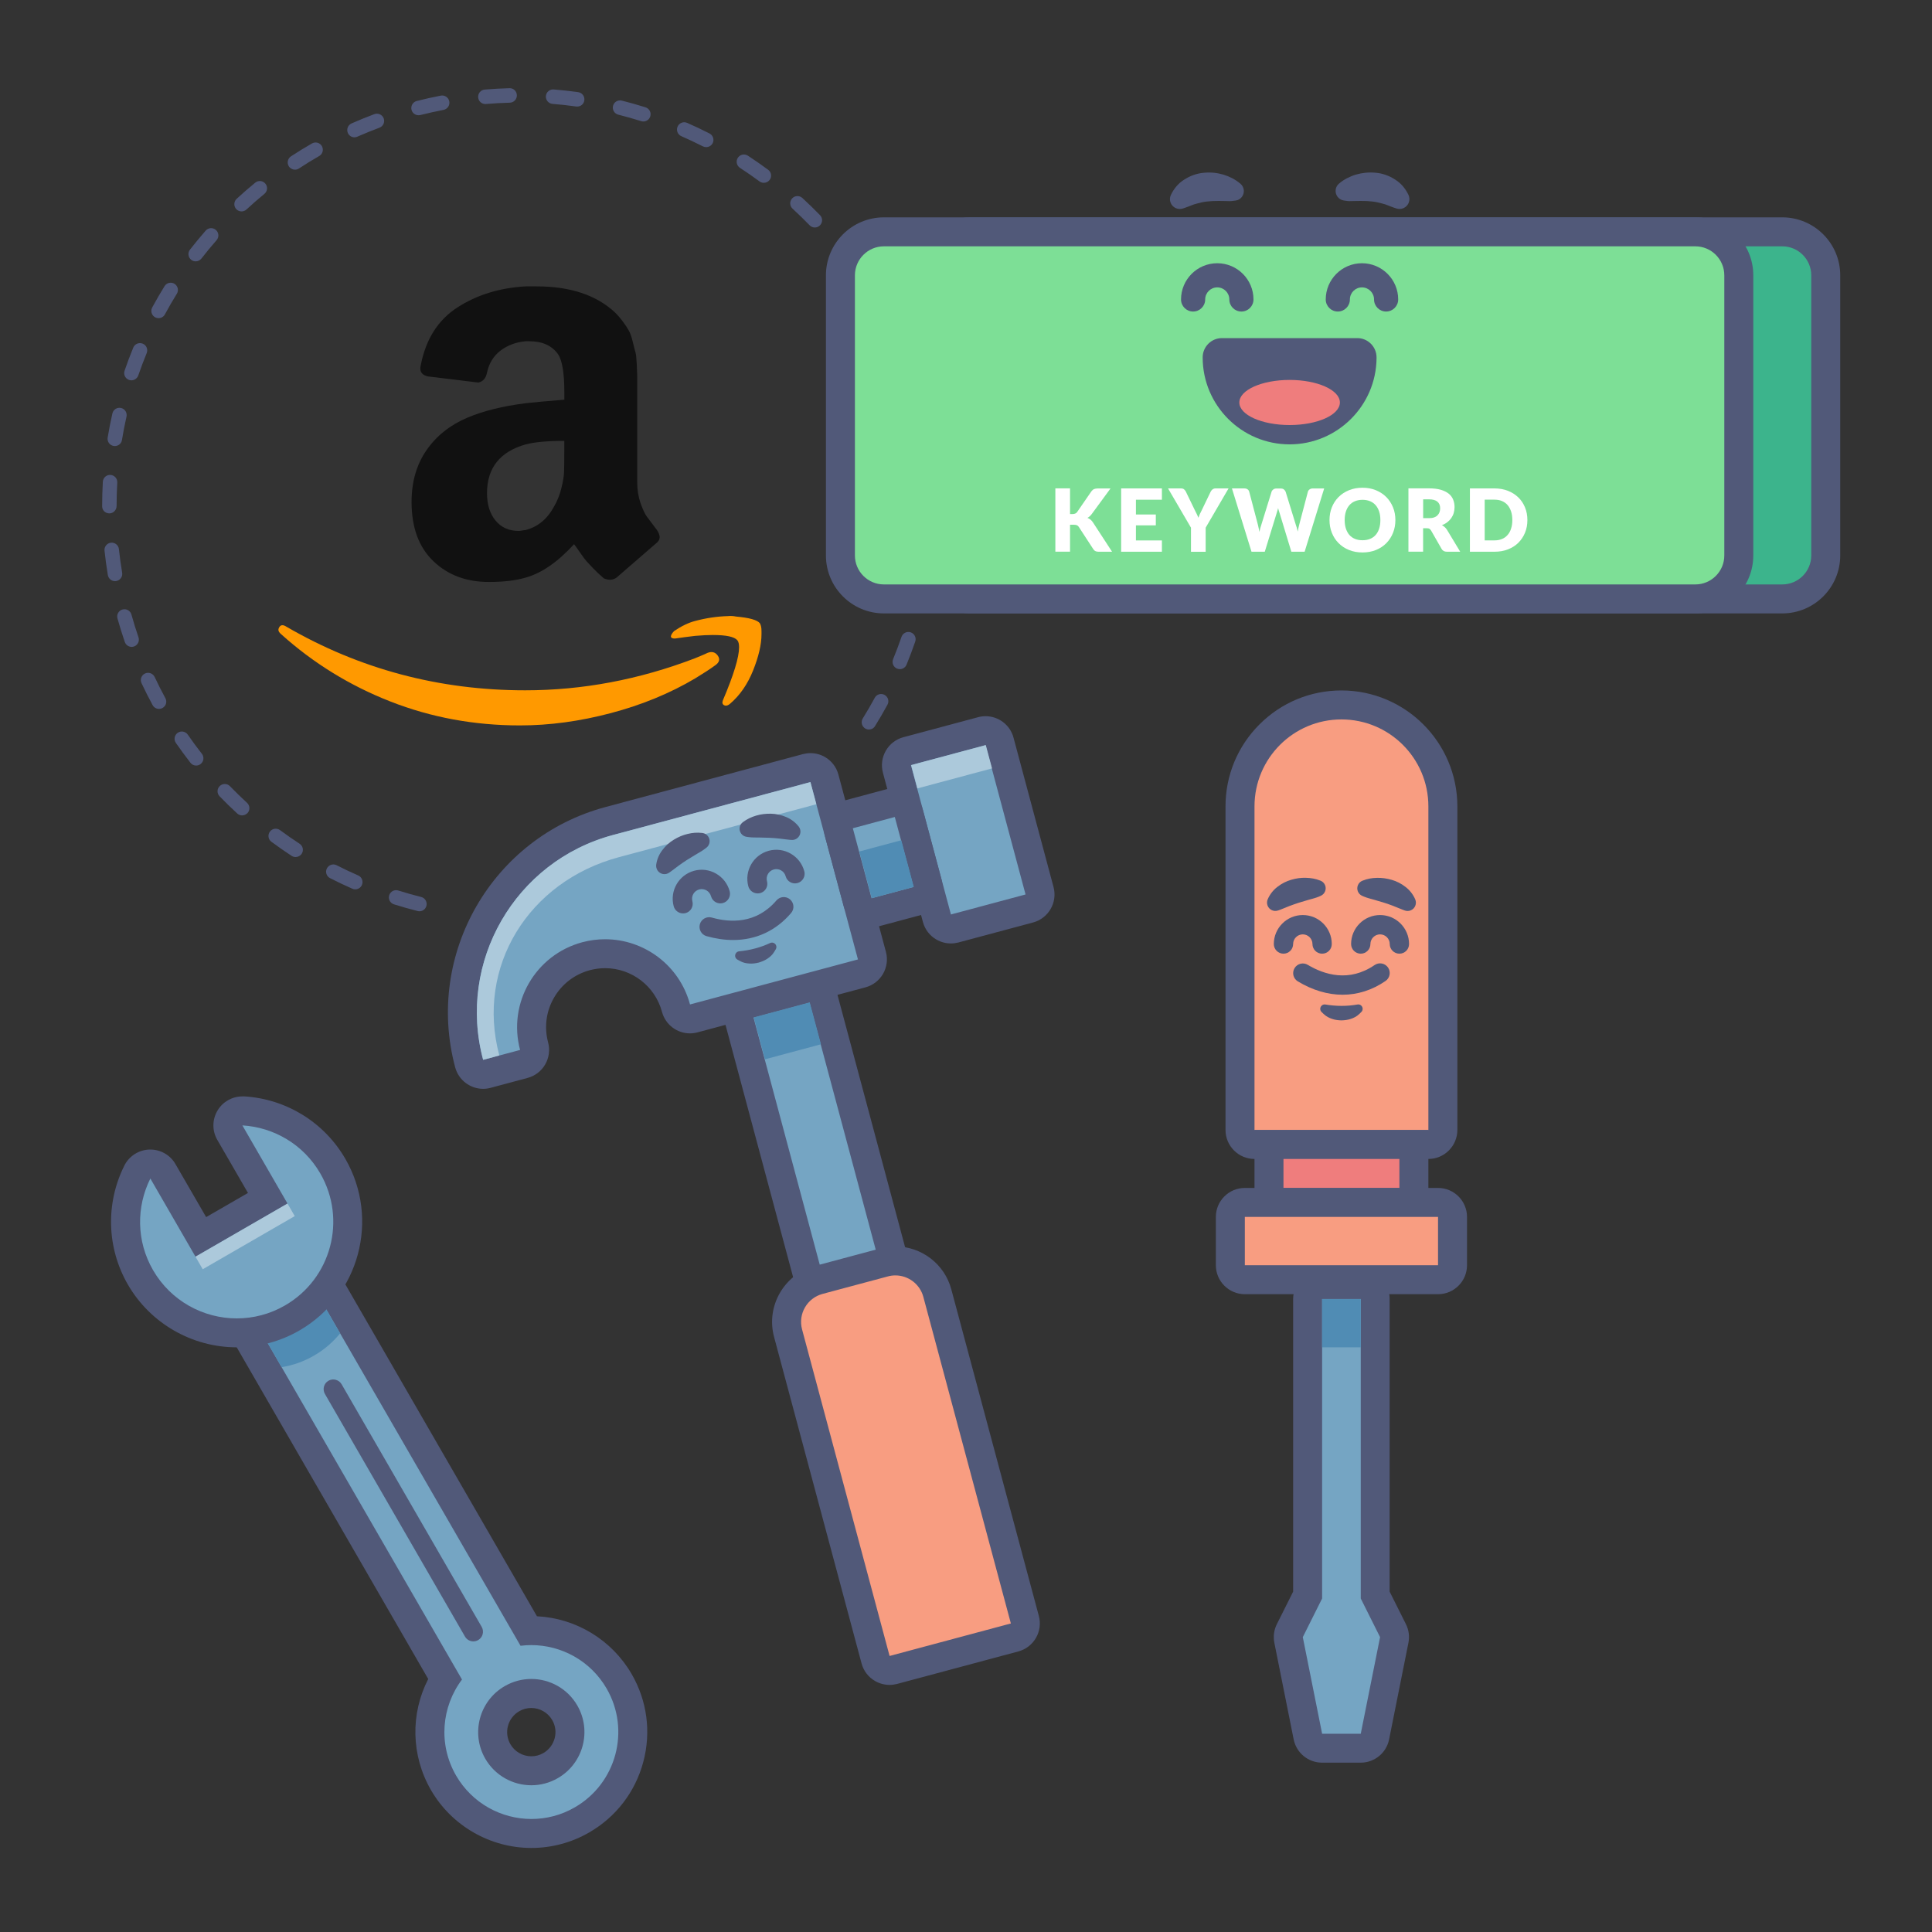 <?xml version="1.0" encoding="utf-8"?>
<!-- Generator: Adobe Illustrator 25.2.3, SVG Export Plug-In . SVG Version: 6.00 Build 0)  -->
<svg version="1.1" id="amazon-keyword-tool" xmlns="http://www.w3.org/2000/svg" xmlns:xlink="http://www.w3.org/1999/xlink"
	 x="0px" y="0px" viewBox="0 0 400 400" style="enable-background:new 0 0 400 400;" xml:space="preserve">
<rect x="0" y="0" width="400" height="400" fill="#333333" stroke="none"/>
<style type="text/css">
	.st0{fill:#FF9900;}
	.st1{fill:#111111;}
	.st2{fill:#515979;}
	.st3{fill:#3CB48C;}
	.st4{fill:#7DDF96;}
	.st5{fill:#EF7D7D;}
	.st6{fill:#FFFFFF;}
	.st7{fill:#75A5C3;}
	.st8{fill:#508CB4;}
	.st9{fill:#ACC9DB;}
	.st10{fill:#F89D81;}
</style>
<g>
	<g>
		<path class="st0" d="M57.83,129.83c0.3-0.48,0.79-0.52,1.45-0.09c15.15,8.79,31.64,13.18,49.45,13.18
			c11.88,0,23.61-2.21,35.18-6.64c0.3-0.12,0.74-0.3,1.32-0.55c0.58-0.24,0.98-0.42,1.23-0.55c0.91-0.36,1.62-0.18,2.14,0.55
			c0.52,0.73,0.35,1.39-0.5,2c-1.09,0.79-2.48,1.7-4.18,2.73c-5.21,3.09-11.03,5.48-17.45,7.18c-6.42,1.7-12.7,2.55-18.82,2.55
			c-9.45,0-18.39-1.65-26.82-4.95c-8.42-3.3-15.97-7.95-22.64-13.95c-0.36-0.3-0.55-0.61-0.55-0.91
			C57.65,130.2,57.71,130.01,57.83,129.83z"/>
	</g>
	<g>
		<path class="st1" d="M136.02,109.74c-0.97-1.27-1.67-2.2-2.09-2.77c-0.42-0.58-0.86-1.52-1.32-2.82c-0.45-1.3-0.68-2.74-0.68-4.32
			v-22c0-0.24-0.03-1.02-0.09-2.32c-0.06-1.3-0.15-2.15-0.27-2.55c-0.12-0.39-0.3-1.11-0.55-2.14c-0.24-1.03-0.52-1.82-0.82-2.36
			c-0.3-0.55-0.71-1.17-1.23-1.86c-0.51-0.69-1.07-1.35-1.68-1.95c-3.88-3.58-9.27-5.36-16.18-5.36h-2.27
			c-5.39,0.3-10.11,1.76-14.14,4.36c-4.03,2.61-6.56,6.61-7.59,12c-0.06,0.24-0.09,0.45-0.09,0.64c0,0.85,0.52,1.39,1.55,1.64
			l10.45,1.27c0.97-0.18,1.58-0.88,1.82-2.09c0.42-1.94,1.36-3.45,2.82-4.55c1.45-1.09,3.18-1.73,5.18-1.91h0.73
			c2.73,0,4.73,0.91,6,2.73c0.85,1.33,1.27,3.94,1.27,7.82v1.55c-3.7,0.3-6.36,0.55-8,0.73c-4.79,0.61-8.82,1.61-12.09,3
			c-3.58,1.52-6.39,3.76-8.45,6.73c-2.06,2.97-3.09,6.55-3.09,10.73c0,5.27,1.5,9.35,4.5,12.23c3,2.88,6.83,4.32,11.5,4.32
			c3.03,0,5.58-0.3,7.64-0.91c3.27-0.91,6.61-3.21,10-6.91c0.24,0.3,0.67,0.89,1.27,1.77c0.61,0.88,1.05,1.47,1.32,1.77
			c0.27,0.3,0.73,0.79,1.36,1.45c0.64,0.67,1.38,1.36,2.23,2.09c1.03,0.42,1.91,0.36,2.64-0.18c0.42-0.36,3.15-2.73,8.18-7.09
			c0.48-0.36,0.73-0.79,0.73-1.27C136.56,110.77,136.38,110.29,136.02,109.74z M116.83,93.56c0,1.94-0.02,3.33-0.05,4.18
			c-0.03,0.85-0.21,1.95-0.55,3.32c-0.33,1.36-0.83,2.62-1.5,3.77c-1.39,2.61-3.36,4.24-5.91,4.91c-0.12,0-0.35,0.03-0.68,0.09
			c-0.33,0.06-0.59,0.09-0.77,0.09c-2,0-3.59-0.71-4.77-2.14c-1.18-1.42-1.77-3.32-1.77-5.68c0-5.21,2.67-8.58,8-10.09
			c1.82-0.48,4.48-0.73,8-0.73V93.56z"/>
	</g>
	<g>
		<path class="st0" d="M139.02,131.38c0.12-0.24,0.3-0.48,0.55-0.73c1.52-1.03,2.97-1.73,4.36-2.09c2.3-0.61,4.55-0.94,6.73-1
			c0.61-0.06,1.18-0.03,1.73,0.09c2.73,0.24,4.36,0.7,4.91,1.36c0.24,0.36,0.36,0.91,0.36,1.64v0.64c0,2.12-0.58,4.62-1.73,7.5
			c-1.15,2.88-2.76,5.2-4.82,6.95c-0.3,0.24-0.58,0.36-0.82,0.36c-0.12,0-0.24-0.03-0.36-0.09c-0.36-0.18-0.45-0.52-0.27-1
			c2.24-5.27,3.36-8.94,3.36-11c0-0.67-0.12-1.15-0.36-1.45c-0.61-0.73-2.3-1.09-5.09-1.09c-1.03,0-2.24,0.06-3.64,0.18
			c-1.52,0.18-2.91,0.36-4.18,0.55c-0.36,0-0.61-0.06-0.73-0.18c-0.12-0.12-0.15-0.24-0.09-0.36
			C138.92,131.59,138.95,131.5,139.02,131.38z"/>
	</g>
</g>
<g>
	<path class="st2" d="M86.84,188.67c-0.12,0-0.24-0.02-0.37-0.05c-1.64-0.41-3.29-0.88-4.91-1.39c-0.79-0.25-1.23-1.09-0.98-1.88
		s1.09-1.23,1.88-0.98c1.56,0.49,3.16,0.95,4.74,1.34c0.8,0.2,1.29,1.02,1.09,1.82C88.12,188.22,87.51,188.67,86.84,188.67z
		 M73.55,184.13c-0.2,0-0.41-0.04-0.6-0.13c-1.55-0.68-3.11-1.42-4.62-2.19c-0.74-0.38-1.03-1.28-0.65-2.02
		c0.38-0.74,1.28-1.03,2.02-0.65c1.46,0.75,2.96,1.46,4.46,2.11c0.76,0.33,1.1,1.22,0.77,1.98
		C74.68,183.79,74.13,184.13,73.55,184.13z M61.2,177.44c-0.28,0-0.57-0.08-0.82-0.24c-1.42-0.93-2.83-1.91-4.19-2.92
		c-0.67-0.49-0.8-1.43-0.31-2.1c0.49-0.67,1.43-0.8,2.1-0.31c1.31,0.97,2.67,1.92,4.05,2.82c0.69,0.45,0.89,1.38,0.43,2.08
		C62.17,177.2,61.69,177.44,61.2,177.44z M50.13,168.82c-0.36,0-0.73-0.13-1.02-0.4c-1.25-1.15-2.48-2.35-3.65-3.56
		c-0.58-0.6-0.56-1.55,0.04-2.12c0.6-0.58,1.55-0.56,2.12,0.04c1.14,1.18,2.33,2.34,3.53,3.44c0.61,0.56,0.65,1.51,0.09,2.12
		C50.93,168.65,50.53,168.82,50.13,168.82z M40.61,158.5c-0.45,0-0.89-0.2-1.18-0.58c-1.04-1.34-2.06-2.72-3.02-4.11
		c-0.47-0.68-0.3-1.62,0.38-2.09c0.68-0.47,1.62-0.3,2.09,0.38c0.93,1.35,1.91,2.68,2.92,3.97c0.51,0.65,0.39,1.6-0.26,2.11
		C41.26,158.4,40.93,158.5,40.61,158.5z M179.9,151.04c-0.27,0-0.54-0.07-0.79-0.23c-0.7-0.44-0.92-1.36-0.48-2.07
		c0.86-1.39,1.7-2.82,2.48-4.27c0.39-0.73,1.3-1,2.03-0.6c0.73,0.4,1,1.31,0.6,2.03c-0.81,1.49-1.67,2.98-2.57,4.42
		C180.89,150.79,180.4,151.04,179.9,151.04z M32.92,146.77c-0.53,0-1.05-0.28-1.32-0.78c-0.81-1.49-1.58-3.02-2.3-4.55
		c-0.35-0.75-0.03-1.64,0.72-2c0.75-0.35,1.64-0.03,2,0.72c0.69,1.48,1.44,2.96,2.22,4.39c0.4,0.73,0.13,1.64-0.6,2.03
		C33.41,146.71,33.16,146.77,32.92,146.77z M186.3,138.54c-0.19,0-0.38-0.04-0.57-0.11c-0.77-0.31-1.13-1.19-0.82-1.96
		c0.62-1.52,1.21-3.07,1.74-4.62c0.27-0.78,1.12-1.2,1.91-0.93c0.78,0.27,1.2,1.12,0.93,1.91c-0.55,1.6-1.16,3.21-1.8,4.79
		C187.45,138.19,186.89,138.54,186.3,138.54z M27.26,133.93c-0.62,0-1.2-0.39-1.42-1.01c-0.55-1.6-1.06-3.24-1.52-4.88
		c-0.22-0.8,0.24-1.63,1.04-1.85c0.8-0.22,1.62,0.24,1.85,1.04c0.44,1.58,0.93,3.16,1.46,4.71c0.27,0.78-0.15,1.64-0.93,1.91
		C27.59,133.9,27.42,133.93,27.26,133.93z M23.81,120.32c-0.72,0-1.35-0.52-1.48-1.25c-0.28-1.67-0.51-3.37-0.69-5.06
		c-0.09-0.82,0.51-1.56,1.33-1.65c0.83-0.08,1.56,0.51,1.65,1.33c0.17,1.63,0.4,3.27,0.67,4.88c0.14,0.82-0.42,1.59-1.23,1.73
		C23.98,120.32,23.89,120.32,23.81,120.32z M22.65,106.29c-0.83,0-1.5-0.62-1.5-1.45v-0.1c0-1.67,0.05-3.35,0.14-5
		c0.05-0.83,0.74-1.46,1.58-1.41c0.83,0.05,1.46,0.76,1.41,1.58c-0.09,1.6-0.14,3.22-0.14,4.83
		C24.15,105.57,23.48,106.29,22.65,106.29z M23.78,92.35c-0.08,0-0.16-0.01-0.25-0.02c-0.82-0.13-1.37-0.91-1.24-1.72
		c0.28-1.68,0.6-3.37,0.98-5.01c0.18-0.81,0.99-1.32,1.79-1.13c0.81,0.18,1.31,0.99,1.13,1.79c-0.36,1.59-0.68,3.22-0.94,4.84
		C25.14,91.83,24.5,92.35,23.78,92.35z M27.2,78.74c-0.16,0-0.32-0.03-0.48-0.08c-0.78-0.27-1.2-1.12-0.93-1.9
		c0.55-1.61,1.15-3.22,1.8-4.79c0.31-0.77,1.19-1.13,1.96-0.82c0.77,0.31,1.13,1.19,0.82,1.96c-0.62,1.51-1.21,3.07-1.74,4.62
		C28.41,78.34,27.82,78.74,27.2,78.74z M32.83,65.87c-0.24,0-0.49-0.06-0.71-0.18c-0.73-0.39-1-1.3-0.61-2.03
		c0.81-1.49,1.67-2.98,2.56-4.42c0.44-0.7,1.36-0.92,2.06-0.48c0.7,0.44,0.92,1.36,0.48,2.06c-0.86,1.39-1.69,2.83-2.47,4.27
		C33.88,65.58,33.37,65.87,32.83,65.87z M40.51,54.11c-0.32,0-0.65-0.1-0.92-0.32c-0.65-0.51-0.77-1.45-0.26-2.1
		c1.04-1.34,2.14-2.66,3.25-3.94c0.55-0.62,1.49-0.69,2.12-0.14c0.62,0.55,0.69,1.49,0.14,2.12c-1.08,1.23-2.14,2.51-3.14,3.8
		C41.4,53.91,40.96,54.11,40.51,54.11z M168.7,47.1c-0.39,0-0.78-0.15-1.08-0.46c-1.14-1.17-2.33-2.33-3.53-3.44
		c-0.61-0.56-0.65-1.51-0.09-2.12c0.56-0.61,1.51-0.65,2.12-0.09c1.25,1.15,2.48,2.35,3.66,3.56c0.58,0.59,0.56,1.54-0.03,2.12
		C169.45,46.96,169.08,47.1,168.7,47.1z M50.01,43.77c-0.4,0-0.81-0.16-1.1-0.48c-0.56-0.61-0.52-1.56,0.08-2.12
		c1.24-1.15,2.54-2.28,3.85-3.35c0.64-0.53,1.59-0.43,2.11,0.21c0.53,0.64,0.43,1.59-0.21,2.11c-1.27,1.04-2.52,2.13-3.72,3.24
		C50.74,43.64,50.37,43.77,50.01,43.77z M158.14,37.85c-0.31,0-0.62-0.1-0.89-0.29c-1.32-0.97-2.68-1.92-4.05-2.81
		c-0.69-0.45-0.89-1.38-0.44-2.08c0.45-0.69,1.38-0.89,2.08-0.44c1.42,0.93,2.83,1.91,4.2,2.92c0.67,0.49,0.81,1.43,0.31,2.1
		C159.05,37.64,158.6,37.85,158.14,37.85z M61.07,35.13c-0.49,0-0.97-0.24-1.26-0.68c-0.45-0.69-0.26-1.62,0.43-2.08
		c1.42-0.93,2.88-1.83,4.35-2.67c0.72-0.41,1.64-0.17,2.05,0.55c0.41,0.72,0.17,1.63-0.55,2.05c-1.42,0.81-2.83,1.68-4.19,2.58
		C61.64,35.05,61.35,35.13,61.07,35.13z M146.2,30.46c-0.23,0-0.46-0.05-0.68-0.16c-1.46-0.74-2.96-1.45-4.46-2.11
		c-0.76-0.33-1.11-1.22-0.77-1.98c0.33-0.76,1.22-1.11,1.98-0.77c1.56,0.68,3.11,1.42,4.62,2.19c0.74,0.38,1.03,1.28,0.66,2.02
		C147.27,30.17,146.75,30.46,146.2,30.46z M73.39,28.43c-0.58,0-1.13-0.33-1.37-0.9c-0.33-0.76,0.01-1.64,0.77-1.98
		c1.55-0.68,3.13-1.33,4.72-1.92c0.77-0.29,1.64,0.11,1.93,0.88c0.29,0.78-0.11,1.64-0.88,1.93c-1.53,0.57-3.07,1.19-4.56,1.85
		C73.8,28.39,73.59,28.43,73.39,28.43z M133.2,25.15c-0.15,0-0.3-0.02-0.45-0.07c-1.56-0.49-3.16-0.94-4.74-1.34
		c-0.8-0.2-1.29-1.02-1.09-1.82c0.2-0.8,1.01-1.29,1.82-1.09c1.64,0.41,3.3,0.88,4.91,1.39c0.79,0.25,1.23,1.09,0.98,1.88
		C134.43,24.74,133.84,25.15,133.2,25.15z M86.65,23.86c-0.67,0-1.28-0.45-1.45-1.13c-0.2-0.8,0.28-1.62,1.08-1.82
		c1.64-0.42,3.32-0.79,4.98-1.11c0.82-0.16,1.6,0.38,1.76,1.19c0.16,0.81-0.38,1.6-1.19,1.76c-1.6,0.31-3.22,0.67-4.81,1.07
		C86.89,23.84,86.77,23.86,86.65,23.86z M119.51,22.06c-0.07,0-0.14,0-0.21-0.01c-1.62-0.23-3.26-0.41-4.9-0.54
		c-0.83-0.07-1.44-0.79-1.38-1.61s0.78-1.45,1.61-1.38c1.69,0.14,3.4,0.32,5.07,0.56c0.82,0.11,1.39,0.87,1.28,1.69
		C120.89,21.52,120.25,22.06,119.51,22.06z M100.49,21.54c-0.77,0-1.43-0.59-1.49-1.38c-0.07-0.83,0.54-1.55,1.37-1.62
		c1.69-0.14,3.4-0.23,5.1-0.28c0.84-0.04,1.52,0.63,1.54,1.46s-0.63,1.52-1.46,1.54c-1.64,0.04-3.29,0.13-4.92,0.27
		C100.57,21.54,100.53,21.54,100.49,21.54z"/>
</g>
<g>
	<g>
		<g>
			<path class="st3" d="M201,124c-4.96,0-9-4.04-9-9V57c0-4.96,4.04-9,9-9h168c4.96,0,9,4.04,9,9v58c0,4.96-4.04,9-9,9H201z"/>
		</g>
		<g>
			<g>
				<path class="st2" d="M369,51c3.31,0,6,2.69,6,6v58c0,3.31-2.69,6-6,6H201c-3.31,0-6-2.69-6-6V57c0-3.31,2.69-6,6-6H369 M369,45
					H201c-6.62,0-12,5.38-12,12v58c0,6.62,5.38,12,12,12h168c6.62,0,12-5.38,12-12V57C381,50.38,375.62,45,369,45L369,45z"/>
			</g>
		</g>
	</g>
	<g>
		<g>
			<path class="st4" d="M183,124c-4.96,0-9-4.04-9-9V57c0-4.96,4.04-9,9-9h168c4.96,0,9,4.04,9,9v58c0,4.96-4.04,9-9,9H183z"/>
		</g>
		<g>
			<g>
				<path class="st2" d="M351,51c3.31,0,6,2.69,6,6v58c0,3.31-2.69,6-6,6H183c-3.31,0-6-2.69-6-6V57c0-3.31,2.69-6,6-6H351 M351,45
					H183c-6.62,0-12,5.38-12,12v58c0,6.62,5.38,12,12,12h168c6.62,0,12-5.38,12-12V57C363,50.38,357.62,45,351,45L351,45z"/>
			</g>
		</g>
	</g>
	<g>
		<g>
			<g>
				<g>
					<path class="st2" d="M267,90c-8.82,0-16-7.18-16-16c0-1.1,0.9-2,2-2h28c1.1,0,2,0.9,2,2C283,82.82,275.82,90,267,90z"/>
				</g>
				<g>
					<path class="st2" d="M281,74L281,74 M281,74c0,7.73-6.27,14-14,14c-7.73,0-14-6.27-14-14H281 M281.01,70L281.01,70H253
						c-2.21,0-4,1.79-4,4c0,9.93,8.07,18,18,18c9.87,0,17.91-7.99,18-17.84c0-0.05,0-0.11,0-0.16C285,71.79,283.21,70,281.01,70
						L281.01,70z M281,78L281,78L281,78L281,78z"/>
				</g>
			</g>
			<g>
				<g>
					<ellipse class="st5" cx="267" cy="83.33" rx="10.41" ry="4.67"/>
				</g>
			</g>
		</g>
		<g>
			<g>
				<g>
					<path class="st2" d="M277.21,38.03c0.6-0.51,1.09-0.82,1.69-1.14c0.58-0.3,1.18-0.55,1.82-0.74c1.27-0.37,2.65-0.52,4.06-0.39
						c1.41,0.11,2.85,0.62,4.07,1.42c1.25,0.77,2.18,1.94,2.76,3.17c0.48,1.02,0.04,2.24-0.98,2.72c-0.5,0.23-1.04,0.25-1.52,0.09
						l-0.51-0.17c-0.93-0.31-1.61-0.67-2.34-0.83c-0.71-0.19-1.37-0.36-2.13-0.44c-0.75-0.09-1.56-0.13-2.43-0.12
						c-0.44,0-0.89,0-1.35,0.02c-0.45-0.01-0.98,0.05-1.36,0l-0.77-0.11c-1.08-0.16-1.83-1.17-1.68-2.25
						C276.6,38.76,276.85,38.33,277.21,38.03z"/>
				</g>
				<g>
					<path class="st2" d="M255.03,41.62c-0.38,0.06-0.92-0.01-1.36,0c-0.46-0.02-0.92-0.02-1.35-0.02
						c-0.87-0.01-1.68,0.04-2.43,0.12c-0.76,0.07-1.42,0.25-2.13,0.44c-0.73,0.16-1.41,0.52-2.34,0.83l-0.5,0.17
						c-1.07,0.36-2.23-0.21-2.59-1.28c-0.18-0.52-0.13-1.06,0.09-1.52c0.58-1.23,1.5-2.4,2.76-3.17c1.22-0.8,2.66-1.31,4.07-1.42
						c1.41-0.14,2.79,0.01,4.06,0.39c0.63,0.19,1.24,0.44,1.82,0.74c0.59,0.32,1.08,0.63,1.69,1.14c0.84,0.71,0.94,1.96,0.24,2.8
						c-0.32,0.38-0.76,0.62-1.23,0.68L255.03,41.62z"/>
				</g>
				<g>
					<path class="st2" d="M257.02,64.5c-1.38,0-2.5-1.12-2.5-2.5c0-1.38-1.12-2.5-2.5-2.5s-2.5,1.12-2.5,2.5
						c0,1.38-1.12,2.5-2.5,2.5s-2.5-1.12-2.5-2.5c0-4.14,3.36-7.5,7.5-7.5s7.5,3.36,7.5,7.5C259.52,63.38,258.4,64.5,257.02,64.5z"
						/>
				</g>
				<g>
					<path class="st2" d="M286.98,64.5c-1.38,0-2.5-1.12-2.5-2.5c0-1.38-1.12-2.5-2.5-2.5s-2.5,1.12-2.5,2.5
						c0,1.38-1.12,2.5-2.5,2.5s-2.5-1.12-2.5-2.5c0-4.14,3.36-7.5,7.5-7.5s7.5,3.36,7.5,7.5C289.48,63.38,288.36,64.5,286.98,64.5z"
						/>
				</g>
			</g>
		</g>
	</g>
	<g>
		<g>
			<path class="st6" d="M221.55,106.43h0.49c0.45,0,0.77-0.14,0.97-0.42l2.95-4.28c0.17-0.23,0.36-0.39,0.56-0.47
				s0.45-0.13,0.75-0.13h2.65l-3.89,5.3c-0.28,0.37-0.57,0.63-0.89,0.79c0.23,0.08,0.43,0.2,0.62,0.35
				c0.19,0.15,0.36,0.34,0.52,0.58l3.96,6.08h-2.72c-0.17,0-0.32-0.01-0.45-0.04c-0.12-0.02-0.23-0.06-0.32-0.11
				c-0.09-0.05-0.17-0.11-0.23-0.18c-0.07-0.07-0.13-0.15-0.19-0.24l-2.97-4.56c-0.11-0.17-0.24-0.29-0.41-0.36
				c-0.17-0.07-0.39-0.1-0.67-0.1h-0.74v5.58h-3.04v-13.11h3.04V106.43z"/>
		</g>
		<g>
			<path class="st6" d="M235.18,103.46v3.06h4.12v2.25h-4.12v3.12h5.38v2.34h-8.44v-13.11h8.44v2.34H235.18z"/>
		</g>
		<g>
			<path class="st6" d="M249.62,109.25v4.99h-3.04v-4.99l-4.75-8.13h2.68c0.26,0,0.47,0.06,0.62,0.18s0.28,0.28,0.38,0.47l1.85,3.82
				c0.16,0.3,0.3,0.58,0.42,0.84c0.13,0.26,0.24,0.52,0.33,0.77c0.09-0.26,0.19-0.52,0.31-0.78c0.12-0.26,0.25-0.54,0.41-0.83
				l1.84-3.82c0.04-0.08,0.09-0.16,0.15-0.23c0.06-0.08,0.13-0.15,0.21-0.21c0.08-0.06,0.17-0.11,0.28-0.15
				c0.1-0.04,0.22-0.06,0.35-0.06h2.7L249.62,109.25z"/>
		</g>
		<g>
			<path class="st6" d="M274.16,101.12l-4.05,13.11h-2.75l-2.47-8.13c-0.05-0.13-0.09-0.27-0.14-0.42
				c-0.04-0.15-0.08-0.31-0.13-0.48c-0.04,0.17-0.08,0.33-0.13,0.48c-0.04,0.15-0.09,0.29-0.13,0.42l-2.5,8.13h-2.75l-4.05-13.11
				h2.56c0.26,0,0.48,0.06,0.66,0.18c0.18,0.12,0.29,0.28,0.35,0.48l1.8,6.84c0.05,0.22,0.11,0.45,0.16,0.71
				c0.05,0.25,0.11,0.52,0.16,0.8c0.11-0.56,0.24-1.06,0.4-1.5l2.12-6.84c0.05-0.17,0.17-0.32,0.35-0.45
				c0.18-0.14,0.39-0.2,0.64-0.2h0.9c0.26,0,0.48,0.06,0.64,0.18c0.16,0.12,0.28,0.28,0.37,0.47l2.11,6.84
				c0.16,0.42,0.29,0.9,0.4,1.43c0.05-0.27,0.1-0.52,0.15-0.76c0.05-0.24,0.1-0.46,0.16-0.67l1.8-6.84
				c0.05-0.17,0.16-0.33,0.34-0.46c0.18-0.13,0.4-0.2,0.65-0.2H274.16z"/>
		</g>
		<g>
			<path class="st6" d="M288.9,107.67c0,0.95-0.16,1.83-0.49,2.65c-0.33,0.82-0.79,1.53-1.38,2.13c-0.59,0.6-1.31,1.08-2.15,1.42
				s-1.77,0.51-2.79,0.51c-1.02,0-1.95-0.17-2.79-0.51s-1.56-0.81-2.16-1.42c-0.6-0.6-1.06-1.31-1.39-2.13
				c-0.33-0.82-0.49-1.7-0.49-2.65c0-0.95,0.16-1.83,0.49-2.65c0.33-0.82,0.79-1.52,1.39-2.12c0.6-0.6,1.32-1.07,2.16-1.41
				s1.77-0.51,2.79-0.51c1.02,0,1.95,0.17,2.79,0.52s1.55,0.82,2.15,1.42c0.59,0.6,1.05,1.31,1.38,2.12
				C288.74,105.85,288.9,106.73,288.9,107.67z M285.79,107.67c0-0.65-0.08-1.23-0.25-1.75c-0.17-0.52-0.41-0.96-0.72-1.32
				c-0.32-0.36-0.7-0.64-1.16-0.83s-0.97-0.29-1.56-0.29c-0.59,0-1.11,0.1-1.57,0.29s-0.85,0.47-1.16,0.83s-0.56,0.8-0.72,1.32
				c-0.17,0.52-0.25,1.1-0.25,1.75c0,0.65,0.08,1.24,0.25,1.76c0.17,0.52,0.41,0.96,0.72,1.32c0.32,0.36,0.7,0.63,1.16,0.82
				c0.46,0.19,0.98,0.28,1.57,0.28c0.58,0,1.1-0.09,1.56-0.28c0.46-0.19,0.84-0.46,1.16-0.82c0.31-0.36,0.56-0.8,0.72-1.32
				C285.71,108.91,285.79,108.33,285.79,107.67z"/>
		</g>
		<g>
			<path class="st6" d="M302.32,114.23h-2.75c-0.51,0-0.88-0.19-1.1-0.58l-2.18-3.81c-0.1-0.16-0.22-0.28-0.34-0.36
				s-0.31-0.11-0.54-0.11h-0.77v4.85h-3.04v-13.11h4.27c0.95,0,1.76,0.1,2.43,0.29c0.67,0.2,1.21,0.47,1.64,0.81
				s0.73,0.76,0.92,1.23c0.19,0.47,0.29,0.99,0.29,1.55c0,0.43-0.06,0.83-0.17,1.21c-0.11,0.38-0.28,0.73-0.5,1.05
				c-0.22,0.32-0.5,0.61-0.82,0.86s-0.7,0.46-1.13,0.62c0.2,0.1,0.38,0.23,0.56,0.38c0.17,0.15,0.33,0.33,0.47,0.54L302.32,114.23z
				 M295.86,107.28c0.41,0,0.77-0.05,1.06-0.16c0.29-0.1,0.53-0.25,0.71-0.44c0.19-0.19,0.32-0.4,0.41-0.65s0.13-0.52,0.13-0.81
				c0-0.58-0.19-1.03-0.56-1.35c-0.38-0.32-0.96-0.49-1.74-0.49h-1.22v3.89H295.86z"/>
		</g>
		<g>
			<path class="st6" d="M316.23,107.67c0,0.95-0.16,1.82-0.49,2.62s-0.79,1.49-1.38,2.08s-1.31,1.04-2.15,1.37s-1.77,0.49-2.79,0.49
				h-5.09v-13.11h5.09c1.02,0,1.95,0.17,2.79,0.5s1.55,0.79,2.15,1.37s1.05,1.27,1.38,2.07
				C316.07,105.86,316.23,106.73,316.23,107.67z M313.11,107.67c0-0.65-0.08-1.23-0.25-1.76c-0.17-0.52-0.41-0.96-0.72-1.33
				c-0.31-0.36-0.7-0.64-1.16-0.84s-0.97-0.29-1.56-0.29h-2.03v8.43h2.03c0.58,0,1.1-0.1,1.56-0.29c0.46-0.19,0.84-0.47,1.16-0.84
				c0.32-0.36,0.56-0.81,0.72-1.33C313.03,108.91,313.11,108.33,313.11,107.67z"/>
		</g>
	</g>
</g>
<g>
	<g>
		<g>
			<path class="st7" d="M171.27,270.63c-1.32,0-2.54-0.88-2.9-2.22l-15.27-56.99c-0.43-1.6,0.52-3.25,2.12-3.67l11.59-3.11
				c0.26-0.07,0.52-0.1,0.78-0.1c0.52,0,1.04,0.14,1.5,0.4c0.69,0.4,1.19,1.05,1.4,1.82l15.27,56.99c0.21,0.77,0.1,1.59-0.3,2.28
				s-1.05,1.19-1.82,1.4l-11.59,3.11C171.78,270.6,171.52,270.63,171.27,270.63z"/>
		</g>
		<g>
			<path class="st2" d="M167.59,207.53l15.27,56.99l-11.59,3.11L156,210.64L167.59,207.53 M167.59,201.53
				c-0.52,0-1.04,0.07-1.55,0.2l-11.59,3.11c-3.2,0.86-5.1,4.15-4.24,7.35l15.27,56.99c0.41,1.54,1.42,2.85,2.8,3.64
				c0.92,0.53,1.96,0.8,3,0.8c0.52,0,1.04-0.07,1.55-0.2l11.59-3.11c3.2-0.86,5.1-4.15,4.24-7.35l-15.27-56.99
				c-0.41-1.54-1.42-2.85-2.8-3.64C169.67,201.81,168.63,201.53,167.59,201.53L167.59,201.53z"/>
		</g>
	</g>
	<g>
		
			<rect x="156.96" y="208.93" transform="matrix(0.966 -0.259 0.259 0.966 -49.688 49.449)" class="st8" width="12" height="9"/>
	</g>
	<g>
		<g>
			<path class="st7" d="M100.03,222.42c-1.32,0-2.54-0.88-2.9-2.22c-2.83-10.58-1.38-21.63,4.1-31.11s14.32-16.27,24.9-19.1
				l40.89-10.96c0.26-0.07,0.52-0.1,0.78-0.1c0.52,0,1.04,0.14,1.5,0.4c0.69,0.4,1.19,1.05,1.4,1.82l9.84,36.71
				c0.21,0.77,0.1,1.59-0.3,2.28s-1.05,1.19-1.82,1.4l-34.77,9.32c-0.26,0.07-0.52,0.1-0.78,0.1c-1.32,0-2.54-0.88-2.9-2.22
				c-1.78-6.64-7.82-11.28-14.68-11.28c-1.32,0-2.65,0.18-3.95,0.52c-3.92,1.05-7.2,3.57-9.23,7.09c-2.03,3.52-2.57,7.62-1.52,11.54
				c0.21,0.77,0.1,1.59-0.3,2.28s-1.05,1.19-1.82,1.4l-7.65,2.05C100.55,222.39,100.29,222.42,100.03,222.42z"/>
		</g>
		<g>
			<path class="st2" d="M167.79,161.93l9.84,36.71l-34.77,9.32c-2.18-8.14-9.54-13.5-17.58-13.5c-1.56,0-3.15,0.2-4.72,0.62
				c-9.71,2.6-15.48,12.59-12.88,22.3l-7.65,2.05l0,0c-5.43-20.27,6.6-41.11,26.87-46.54L167.79,161.93 M167.79,155.93
				c-0.52,0-1.04,0.07-1.55,0.2l-40.89,10.96c-23.43,6.28-37.39,30.45-31.11,53.89c0.72,2.68,3.14,4.45,5.79,4.45
				c0.51,0,1.04-0.07,1.56-0.21l7.65-2.05c1.54-0.41,2.85-1.42,3.64-2.8c0.8-1.38,1.01-3.02,0.6-4.55
				c-0.84-3.15-0.41-6.44,1.22-9.26c1.63-2.82,4.26-4.84,7.41-5.69c1.04-0.28,2.11-0.42,3.17-0.42c5.51,0,10.35,3.72,11.78,9.05
				c0.72,2.68,3.14,4.45,5.79,4.45c0.51,0,1.04-0.07,1.56-0.21l34.77-9.32c3.2-0.86,5.1-4.15,4.24-7.35l-9.84-36.71
				c-0.41-1.54-1.42-2.85-2.8-3.64C169.87,156.2,168.84,155.93,167.79,155.93L167.79,155.93z"/>
		</g>
	</g>
	<g>
		<path class="st9" d="M128.13,177.47l40.89-10.96l-1.23-4.59l-40.89,10.96c-20.27,5.43-32.3,26.27-26.87,46.54l0,0l3.35-0.9
			C98.47,200.17,109.41,182.49,128.13,177.47z"/>
	</g>
	<g>
		<g>
			<path class="st10" d="M184.17,345.85c-1.32,0-2.54-0.88-2.9-2.22l-18.12-67.61c-1.28-4.79,1.57-9.74,6.36-11.02l13.52-3.62
				c0.76-0.21,1.55-0.31,2.33-0.31c4.06,0,7.64,2.74,8.69,6.67l18.12,67.62c0.21,0.77,0.1,1.59-0.3,2.28s-1.05,1.19-1.82,1.4
				l-25.11,6.73C184.69,345.82,184.43,345.85,184.17,345.85z"/>
		</g>
		<g>
			<g>
				<path class="st2" d="M185.38,264.06c2.65,0,5.07,1.77,5.79,4.45l18.12,67.61l-25.11,6.73l-18.12-67.61
					c-0.86-3.2,1.04-6.49,4.24-7.35l13.52-3.62C184.34,264.12,184.87,264.06,185.38,264.06 M185.38,258.06
					C185.38,258.06,185.38,258.06,185.38,258.06c-1.05,0-2.09,0.14-3.11,0.41l-13.52,3.62c-6.39,1.71-10.2,8.31-8.49,14.7
					l18.12,67.61c0.41,1.54,1.42,2.85,2.8,3.64c0.92,0.53,1.96,0.8,3,0.8c0.52,0,1.04-0.07,1.55-0.2l25.11-6.73
					c3.2-0.86,5.1-4.15,4.24-7.35l-18.12-67.61C195.57,261.72,190.8,258.06,185.38,258.06L185.38,258.06z"/>
			</g>
		</g>
	</g>
	<g>
		<g>
			<path class="st7" d="M196.87,192.33c-1.32,0-2.54-0.88-2.9-2.22l-8.28-30.91c-0.43-1.6,0.52-3.25,2.12-3.67l15.45-4.14
				c0.26-0.07,0.52-0.1,0.78-0.1c0.52,0,1.04,0.14,1.5,0.4c0.69,0.4,1.19,1.05,1.4,1.82l8.28,30.91c0.21,0.77,0.1,1.59-0.3,2.28
				s-1.05,1.19-1.82,1.4l-15.45,4.14C197.39,192.3,197.13,192.33,196.87,192.33z"/>
		</g>
		<g>
			<path class="st2" d="M204.05,154.28l8.28,30.91l-15.45,4.14l-8.28-30.91L204.05,154.28 M204.05,148.28
				c-0.51,0-1.04,0.07-1.56,0.21l-15.45,4.14c-1.54,0.41-2.85,1.42-3.64,2.8c-0.8,1.38-1.01,3.02-0.6,4.55l8.28,30.91
				c0.41,1.54,1.42,2.85,2.8,3.64c0.92,0.53,1.96,0.8,3,0.8c0.52,0,1.04-0.07,1.55-0.2l15.45-4.14c3.2-0.86,5.1-4.15,4.24-7.35
				l-8.28-30.91C209.13,150.05,206.7,148.28,204.05,148.28L204.05,148.28z"/>
		</g>
	</g>
	<g>
		
			<rect x="188.97" y="156.27" transform="matrix(0.966 -0.259 0.259 0.966 -34.381 56.389)" class="st9" width="16" height="5"/>
	</g>
	<g>
		<g>
			<path class="st7" d="M180.44,188.97c-1.32,0-2.54-0.88-2.9-2.22l-3.88-14.49c-0.43-1.6,0.52-3.25,2.12-3.67l8.69-2.33
				c0.26-0.07,0.52-0.1,0.78-0.1c0.52,0,1.04,0.14,1.5,0.4c0.69,0.4,1.19,1.05,1.4,1.82l3.88,14.49c0.21,0.77,0.1,1.59-0.3,2.28
				s-1.05,1.19-1.82,1.4l-8.69,2.33C180.96,188.94,180.7,188.97,180.44,188.97z"/>
		</g>
		<g>
			<path class="st2" d="M185.26,169.15l3.88,14.49l-8.69,2.33l-3.88-14.49L185.26,169.15 M185.26,163.15
				c-0.51,0-1.04,0.07-1.56,0.21l-8.69,2.33c-1.54,0.41-2.85,1.42-3.64,2.8c-0.8,1.38-1.01,3.02-0.6,4.55l3.88,14.49
				c0.72,2.68,3.14,4.45,5.79,4.45c0.51,0,1.04-0.07,1.56-0.21l8.69-2.33c1.54-0.41,2.85-1.42,3.64-2.8s1.01-3.02,0.6-4.55
				l-3.88-14.49C190.33,164.92,187.91,163.15,185.26,163.15L185.26,163.15z"/>
		</g>
	</g>
	<g>
		<rect x="179" y="174.98" transform="matrix(0.966 -0.259 0.259 0.966 -40.329 53.626)" class="st8" width="9" height="10"/>
	</g>
	<g>
		<g>
			<g>
				<g>
					<g>
						<path class="st2" d="M156.86,184.97c-0.88,0-1.69-0.59-1.93-1.48c-0.86-3.2,1.05-6.49,4.24-7.35c3.2-0.86,6.49,1.05,7.35,4.24
							c0.29,1.07-0.35,2.16-1.41,2.45c-1.07,0.29-2.16-0.35-2.45-1.41c-0.14-0.52-0.47-0.95-0.93-1.21c-0.46-0.27-1-0.34-1.52-0.2
							c-1.06,0.29-1.7,1.38-1.41,2.45c0.29,1.07-0.35,2.16-1.41,2.45C157.21,184.95,157.04,184.97,156.86,184.97z"/>
					</g>
				</g>
				<g>
					<g>
						<path class="st2" d="M141.41,189.11c-0.88,0-1.69-0.59-1.93-1.48c-0.86-3.2,1.05-6.49,4.24-7.35c1.55-0.42,3.17-0.2,4.55,0.6
							c1.39,0.8,2.38,2.1,2.8,3.64c0.29,1.07-0.35,2.16-1.41,2.45c-1.07,0.29-2.16-0.35-2.45-1.41c-0.29-1.06-1.38-1.7-2.45-1.41
							c-1.07,0.29-1.7,1.38-1.41,2.45c0.29,1.07-0.35,2.16-1.41,2.45C141.75,189.09,141.58,189.11,141.41,189.11z"/>
					</g>
				</g>
				<g>
					<path class="st2" d="M153.79,170.23c0.92-0.69,1.78-1.07,2.77-1.37c0.97-0.29,2-0.41,3.05-0.39c1.05,0.02,2.13,0.25,3.14,0.68
						c1.01,0.41,1.93,1.11,2.61,1.97c0.59,0.75,0.45,1.83-0.3,2.42c-0.35,0.28-0.78,0.39-1.19,0.36l-0.4-0.03
						c-0.79-0.06-1.41-0.19-2.07-0.25c-0.66-0.05-1.29-0.14-1.98-0.16l-2.13-0.06c-0.72-0.01-1.55,0.01-2.26-0.08l-0.43-0.06
						c-0.93-0.12-1.59-0.97-1.47-1.9C153.19,170.89,153.44,170.49,153.79,170.23z"/>
				</g>
				<g>
					<path class="st2" d="M145.9,175.77c-0.57,0.44-1.3,0.83-1.92,1.2l-1.81,1.11c-0.58,0.36-1.09,0.75-1.63,1.12
						c-0.54,0.38-1.02,0.8-1.67,1.25l-0.33,0.23c-0.78,0.54-1.85,0.34-2.39-0.44c-0.25-0.37-0.34-0.81-0.29-1.22
						c0.15-1.08,0.6-2.15,1.27-3.01c0.65-0.88,1.48-1.62,2.38-2.16c0.9-0.55,1.85-0.96,2.84-1.19c1-0.24,1.94-0.34,3.08-0.2
						c0.93,0.12,1.59,0.96,1.48,1.9c-0.06,0.47-0.3,0.87-0.65,1.14L145.9,175.77z"/>
				</g>
			</g>
		</g>
	</g>
	<g>
		<g>
			<path class="st2" d="M151.77,194.62c-1.76,0-3.59-0.27-5.49-0.8c-1.06-0.3-1.68-1.41-1.38-2.47c0.3-1.06,1.41-1.68,2.47-1.38
				c3.8,1.08,9.2,1.34,13.38-3.54c0.72-0.84,1.98-0.94,2.82-0.22c0.84,0.72,0.94,1.98,0.22,2.82
				C160.64,192.72,156.49,194.62,151.77,194.62z"/>
		</g>
		<g>
			<path class="st2" d="M153.02,196.96c2.23-0.21,4.42-0.78,6.43-1.72c0.45-0.21,0.99-0.02,1.21,0.44c0.13,0.28,0.11,0.6-0.04,0.85
				l-0.32,0.53c-0.38,0.64-0.89,1.08-1.44,1.44c-0.55,0.37-1.15,0.6-1.77,0.79c-0.63,0.15-1.26,0.25-1.92,0.2
				c-0.65-0.03-1.31-0.16-1.96-0.52l-0.54-0.3c-0.44-0.24-0.6-0.79-0.36-1.23C152.46,197.15,152.74,196.98,153.02,196.96z"/>
		</g>
	</g>
</g>
<g>
	<g>
		<g>
			<path class="st7" d="M273.73,361.95c-1.43,0-2.66-1.01-2.94-2.41l-4-20c-0.13-0.65-0.04-1.33,0.26-1.93l3.68-7.37v-61.29
				c0-1.66,1.34-3,3-3h8c1.66,0,3,1.34,3,3v61.29l3.68,7.37c0.3,0.6,0.39,1.28,0.26,1.93l-4,20c-0.28,1.4-1.51,2.41-2.94,2.41
				H273.73z"/>
		</g>
		<g>
			<path class="st2" d="M281.73,268.95v62l4,8l-4,20h-8l-4-20l4-8v-62H281.73 M281.73,262.95h-8c-3.31,0-6,2.69-6,6v60.58
				l-3.37,6.73c-0.6,1.19-0.78,2.55-0.52,3.86l4,20c0.56,2.8,3.02,4.82,5.88,4.82h8c2.86,0,5.32-2.02,5.88-4.82l4-20
				c0.26-1.31,0.08-2.67-0.52-3.86l-3.37-6.73v-60.58C287.73,265.64,285.04,262.95,281.73,262.95L281.73,262.95z"/>
		</g>
	</g>
	<g>
		<g>
			<path class="st10" d="M259.73,236.95c-1.66,0-3-1.34-3-3v-67c0-11.58,9.42-21,21-21s21,9.42,21,21v67c0,1.66-1.34,3-3,3H259.73z"
				/>
		</g>
		<g>
			<g>
				<path class="st2" d="M277.73,148.95c9.94,0,18,8.06,18,18l0,67l-36,0l0-67C259.73,157.01,267.79,148.95,277.73,148.95
					L277.73,148.95 M277.73,142.95L277.73,142.95c-6.41,0-12.44,2.5-16.97,7.03c-4.53,4.53-7.03,10.56-7.03,16.97l0,67
					c0,3.31,2.69,6,6,6l36,0c1.59,0,3.12-0.63,4.24-1.76c1.13-1.13,1.76-2.65,1.76-4.24l0-67
					C301.73,153.72,290.96,142.95,277.73,142.95L277.73,142.95z"/>
			</g>
		</g>
	</g>
	<g>
		<g>
			<g>
				<g>
					<g>
						<path class="st2" d="M289.73,197.45c-1.1,0-2-0.9-2-2c0-1.1-0.9-2-2-2s-2,0.9-2,2c0,1.1-0.9,2-2,2s-2-0.9-2-2
							c0-3.31,2.69-6,6-6s6,2.69,6,6C291.73,196.56,290.84,197.45,289.73,197.45z"/>
					</g>
				</g>
				<g>
					<g>
						<path class="st2" d="M273.73,197.45c-1.1,0-2-0.9-2-2c0-1.1-0.9-2-2-2s-2,0.9-2,2c0,1.1-0.9,2-2,2s-2-0.9-2-2
							c0-3.31,2.69-6,6-6s6,2.69,6,6C275.73,196.56,274.84,197.45,273.73,197.45z"/>
					</g>
				</g>
				<g>
					<path class="st2" d="M282.06,182.35c1.06-0.43,1.99-0.58,3.03-0.6c1.01-0.03,2.04,0.12,3.05,0.41c1.01,0.29,2,0.79,2.86,1.47
						c0.87,0.66,1.58,1.57,2.01,2.58c0.37,0.88-0.04,1.89-0.91,2.26c-0.41,0.18-0.85,0.18-1.25,0.04l-0.38-0.14
						c-0.75-0.27-1.31-0.55-1.94-0.78c-0.62-0.22-1.21-0.47-1.87-0.66l-2.04-0.61c-0.69-0.2-1.5-0.39-2.16-0.66l-0.4-0.17
						c-0.87-0.36-1.28-1.35-0.92-2.22C281.31,182.84,281.66,182.51,282.06,182.35z"/>
				</g>
				<g>
					<path class="st2" d="M273.01,185.66c-0.66,0.27-1.47,0.46-2.16,0.66l-2.04,0.61c-0.66,0.2-1.25,0.45-1.87,0.66
						c-0.62,0.23-1.19,0.51-1.94,0.78l-0.38,0.13c-0.9,0.32-1.88-0.15-2.2-1.05c-0.15-0.42-0.12-0.87,0.04-1.25
						c0.43-1,1.13-1.92,2.01-2.58c0.86-0.68,1.85-1.18,2.86-1.47c1.01-0.3,2.04-0.45,3.05-0.41c1.03,0.03,1.96,0.17,3.03,0.6
						c0.87,0.35,1.29,1.34,0.93,2.21c-0.18,0.44-0.52,0.76-0.92,0.93L273.01,185.66z"/>
				</g>
			</g>
		</g>
	</g>
	<g>
		<g>
			<path class="st2" d="M277.97,205.95c-3.05,0-6.19-0.92-9.26-2.76c-0.95-0.57-1.26-1.79-0.69-2.74s1.79-1.26,2.74-0.69
				c3.39,2.03,8.54,3.67,13.84,0.04c0.91-0.62,2.16-0.39,2.78,0.52c0.62,0.91,0.39,2.16-0.52,2.78
				C284.09,205,281.07,205.95,277.97,205.95z"/>
		</g>
		<g>
			<path class="st2" d="M274.4,207.97c2.2,0.37,4.47,0.39,6.66,0c0.49-0.09,0.96,0.24,1.05,0.74c0.05,0.31-0.05,0.61-0.26,0.81
				l-0.44,0.43c-0.54,0.51-1.14,0.81-1.77,1.01c-0.62,0.21-1.27,0.28-1.91,0.3c-0.64-0.02-1.29-0.09-1.91-0.3
				c-0.62-0.2-1.22-0.5-1.76-1.01l-0.44-0.42c-0.36-0.35-0.37-0.92-0.03-1.28C273.81,208.01,274.11,207.92,274.4,207.97z"/>
		</g>
	</g>
	<g>
		<g>
			<rect x="262.73" y="236.95" class="st5" width="30" height="12"/>
		</g>
		<g>
			<g>
				<path class="st2" d="M289.73,239.95v6h-24v-6H289.73 M295.73,233.95h-6h-24h-6v6v6v6h6h24h6v-6v-6V233.95L295.73,233.95z"/>
			</g>
		</g>
	</g>
	<g>
		<g>
			<path class="st10" d="M257.73,264.95c-1.66,0-3-1.34-3-3v-10c0-1.66,1.34-3,3-3h40c1.66,0,3,1.34,3,3v10c0,1.66-1.34,3-3,3
				H257.73z"/>
		</g>
		<g>
			<g>
				<path class="st2" d="M297.73,251.95v10h-40v-10H297.73 M297.73,245.95h-40c-3.31,0-6,2.69-6,6v10c0,3.31,2.69,6,6,6h40
					c3.31,0,6-2.69,6-6v-10C303.73,248.64,301.04,245.95,297.73,245.95L297.73,245.95z"/>
			</g>
		</g>
	</g>
	<g>
		<rect x="273.73" y="268.95" class="st8" width="8" height="10"/>
	</g>
</g>
<g>
	<g>
		<g>
			<g>
				<path class="st7" d="M110.02,379.62c-7.49,0-14.46-4.02-18.2-10.5c-3.89-6.74-3.73-14.97,0.29-21.5l-43.76-75.8
					c-0.83-1.43-0.34-3.27,1.1-4.1l12.12-7c0.46-0.27,0.98-0.4,1.5-0.4c0.26,0,0.52,0.03,0.78,0.1c0.77,0.21,1.42,0.71,1.82,1.4
					l43.77,75.8c0.19,0,0.37-0.01,0.56-0.01c7.49,0,14.46,4.02,18.2,10.5c2.8,4.86,3.55,10.52,2.1,15.94
					c-1.45,5.42-4.93,9.95-9.78,12.75C117.31,378.64,113.68,379.62,110.02,379.62C110.02,379.62,110.02,379.62,110.02,379.62z
					 M109.99,350.61c-1.39,0-2.77,0.37-3.99,1.07c-3.82,2.21-5.13,7.11-2.93,10.93c1.42,2.47,4.08,4,6.94,4
					c1.39,0,2.77-0.37,3.99-1.07c3.82-2.21,5.13-7.11,2.93-10.93C115.5,352.15,112.84,350.61,109.99,350.61z"/>
			</g>
		</g>
		<g>
			<g>
				<path class="st2" d="M63.06,263.31l44.71,77.43c0.74-0.09,1.48-0.14,2.22-0.14c6.22,0,12.27,3.23,15.61,9
					c4.97,8.61,2.02,19.62-6.59,24.59c-2.83,1.64-5.93,2.41-8.98,2.41c-6.22,0-12.27-3.23-15.61-9c-3.73-6.46-3-14.27,1.23-19.87
					l-44.71-77.43L63.06,263.31 M110.01,369.62c1.87,0,3.76-0.48,5.49-1.48c5.26-3.04,7.06-9.77,4.03-15.03
					c-2.04-3.53-5.73-5.5-9.54-5.5c-1.87,0-3.76,0.48-5.49,1.48c-5.26,3.04-7.06,9.77-4.03,15.03
					C102.51,367.64,106.21,369.62,110.01,369.62 M63.06,257.31c-1.02,0-2.05,0.26-2.99,0.8l-12.12,7c-1.38,0.8-2.38,2.11-2.8,3.64
					c-0.41,1.54-0.2,3.17,0.6,4.55l42.91,74.32c-3.7,7.18-3.57,15.82,0.56,22.98c4.27,7.4,12.25,12,20.8,12
					c4.19,0,8.34-1.11,11.98-3.22c5.55-3.21,9.52-8.38,11.18-14.57c1.66-6.19,0.81-12.66-2.4-18.21
					c-4.08-7.06-11.51-11.57-19.61-11.97l-42.91-74.33C67.15,258.39,65.13,257.31,63.06,257.31L63.06,257.31z M110.01,363.62
					c-1.79,0-3.45-0.96-4.34-2.5c-1.38-2.39-0.56-5.45,1.83-6.83c0.77-0.45,1.61-0.67,2.49-0.67c0,0,0,0,0,0
					c1.79,0,3.45,0.96,4.34,2.5c0.67,1.16,0.85,2.5,0.5,3.79c-0.35,1.29-1.17,2.37-2.33,3.04
					C111.73,363.39,110.89,363.62,110.01,363.62L110.01,363.62z"/>
			</g>
		</g>
	</g>
	<g>
		<path class="st8" d="M51.44,271.18l6.86,11.88c2.3-0.38,4.57-1.15,6.7-2.39c2.14-1.23,3.94-2.81,5.42-4.61l-6.86-11.88
			L51.44,271.18z"/>
	</g>
	<g>
		<g>
			<path class="st7" d="M49.02,275.96c-8.2,0-15.84-4.41-19.94-11.5c-3.87-6.71-4.11-14.86-0.64-21.8c0.49-0.99,1.49-1.62,2.59-1.66
				c0.03,0,0.06,0,0.09,0c1.07,0,2.06,0.57,2.6,1.5l7.85,13.59l13.86-8l-7.85-13.59c-0.55-0.96-0.53-2.14,0.05-3.08
				c0.55-0.89,1.52-1.42,2.55-1.42c0.06,0,0.12,0,0.18,0.01c7.75,0.46,14.69,4.75,18.56,11.45c3.07,5.32,3.89,11.52,2.3,17.45
				s-5.4,10.89-10.72,13.96C57,274.89,53.03,275.96,49.02,275.96C49.02,275.96,49.02,275.96,49.02,275.96z"/>
		</g>
		<g>
			<g>
				<path class="st2" d="M50.18,233c6.48,0.39,12.65,3.91,16.14,9.96c5.52,9.57,2.25,21.8-7.32,27.32
					c-3.15,1.82-6.59,2.68-9.98,2.68c-6.91,0-13.63-3.59-17.34-10c-3.49-6.04-3.46-13.15-0.55-18.96l9.35,16.19l19.05-11L50.18,233
					 M50.18,227c-2.07,0-4.01,1.07-5.1,2.85c-1.16,1.88-1.2,4.24-0.09,6.15l6.35,10.99l-8.66,5L36.32,241c-1.07-1.86-3.06-3-5.2-3
					c-0.06,0-0.12,0-0.18,0c-2.21,0.07-4.2,1.34-5.19,3.31c-3.92,7.85-3.65,17.06,0.72,24.64c4.63,8.02,13.27,13,22.54,13
					c4.54,0,9.03-1.21,12.98-3.49c12.42-7.17,16.68-23.1,9.52-35.52c-4.38-7.58-12.22-12.42-20.98-12.95
					C50.42,227,50.3,227,50.18,227L50.18,227z"/>
			</g>
		</g>
	</g>
	<g>
		<rect x="39.75" y="254.49" transform="matrix(0.866 -0.5 0.5 0.866 -121.196 59.671)" class="st9" width="22" height="3"/>
	</g>
	<g>
		<line class="st7" x1="69" y1="287.6" x2="98" y2="337.83"/>
		<path class="st2" d="M98,339.83c-0.69,0-1.36-0.36-1.73-1l-29-50.23c-0.55-0.96-0.22-2.18,0.73-2.73s2.18-0.22,2.73,0.73l29,50.23
			c0.55,0.96,0.22,2.18-0.73,2.73C98.68,339.74,98.34,339.83,98,339.83z"/>
	</g>
</g>
</svg>
